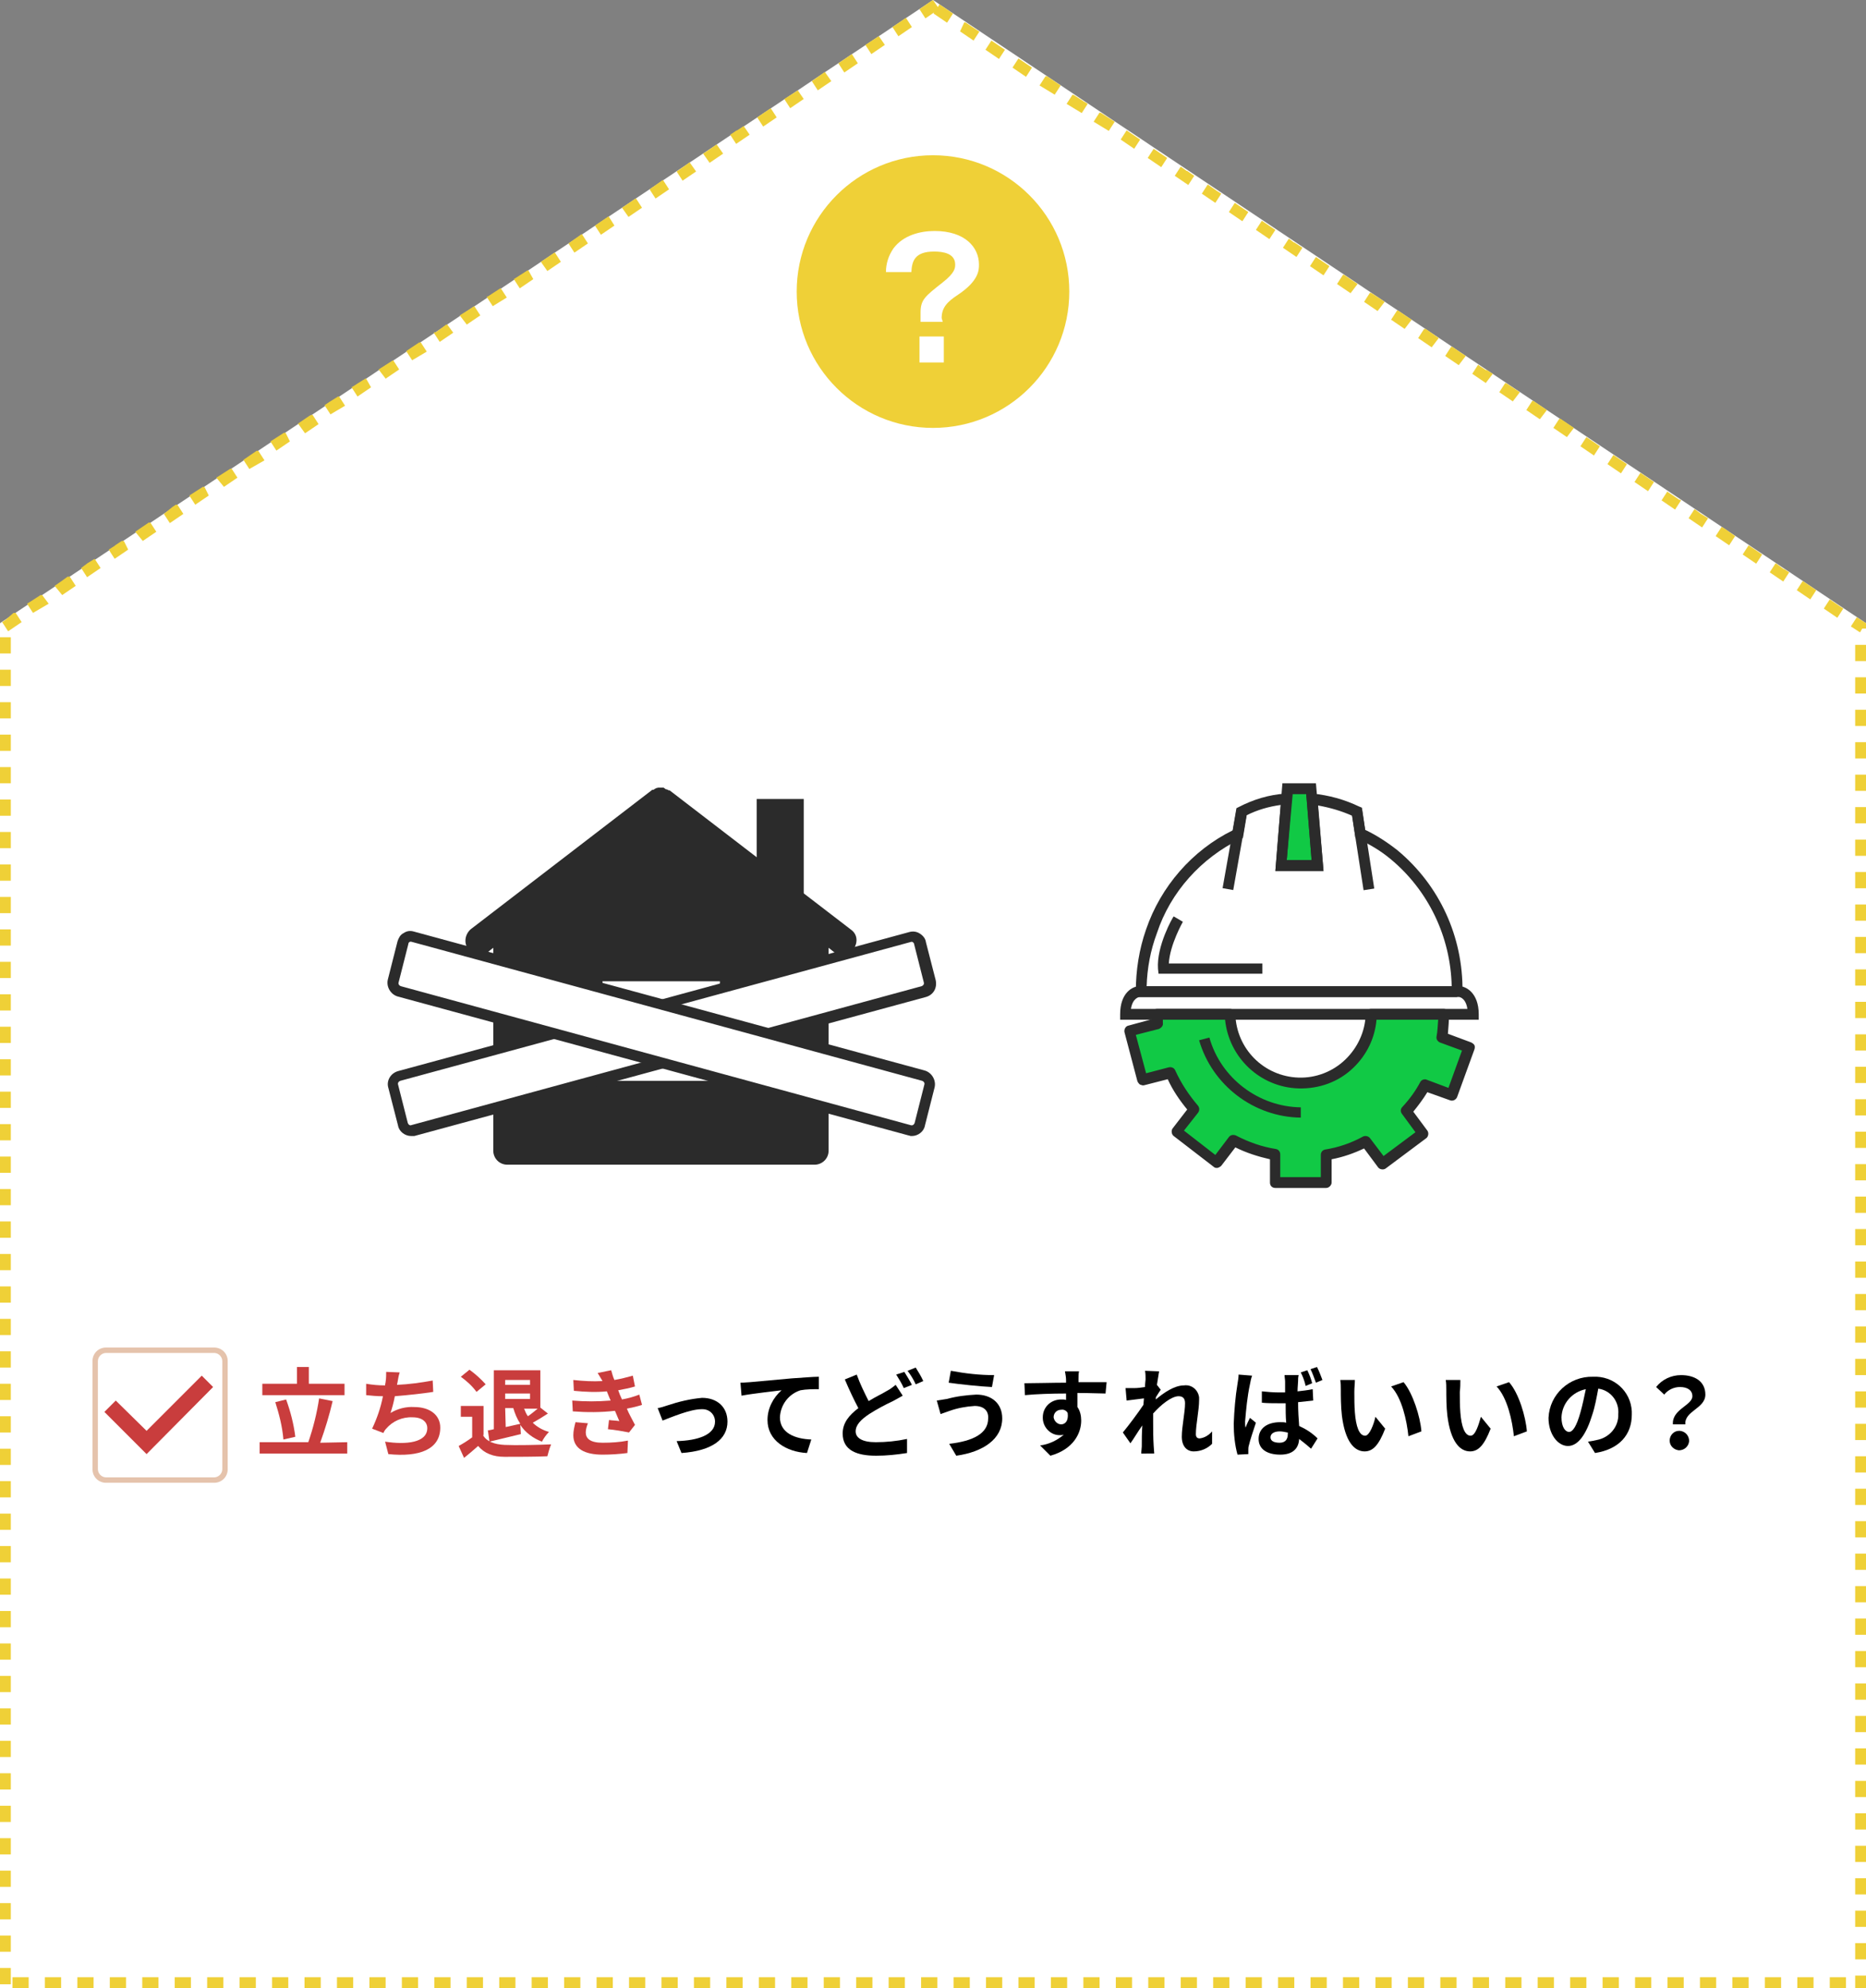 <?xml version="1.0" encoding="utf-8"?>
<!-- Generator: Adobe Illustrator 24.1.0, SVG Export Plug-In . SVG Version: 6.00 Build 0)  -->
<svg version="1.1" id="Layer_1" xmlns="http://www.w3.org/2000/svg" xmlns:xlink="http://www.w3.org/1999/xlink" x="0px" y="0px"
	 viewBox="0 0 345 367.5" style="enable-background:new 0 0 345 367.5;" xml:space="preserve">
<rect x="0" y="0" width="345" height="367.5" fill="#808080" stroke="none"/>
<style type="text/css">
	.st0{fill:#FFFFFF;}
	.st1{fill:#EFD037;}
	.st2{fill:#E5C3AC;}
	.st3{fill:#C93D3D;}
	.st4{fill:#2B2B2B;}
	.st5{fill:#11C945;}
</style>
<g id="Layer_2_1_">
	<g id="contents">
		<polygon class="st0" points="345,367.5 0,367.5 0,115.2 172.5,0 345,115.2 		"/>
		<path class="st1" d="M172.5,0l-0.1,0.1l0,0l0,0h-0.1L170,1.7l1.1,1.7l1.6-1.1l-0.1,0.2l2.5,1.7l1.1-1.7l-2.5-1.7l-0.3,0.5L172.5,0
			z M167.5,3.3L165,5l1.1,1.7l2.5-1.7L167.5,3.3L167.5,3.3z M162.5,6.7L162.5,6.7L162.5,6.7L162.5,6.7L162.5,6.7L162.5,6.7
			L162.5,6.7L162.5,6.7L162.5,6.7L162.5,6.7l-0.2,0.1l0,0L160,8.3l1.1,1.7l2.5-1.7L162.5,6.7L162.5,6.7z M157.5,10l-2.5,1.7l1.1,1.7
			l2.5-1.7L157.5,10L157.5,10z M152.5,13.3l-2.4,1.7l1.1,1.7l2.5-1.7L152.5,13.3L152.5,13.3z M147.5,16.7l-0.6,0.4l0,0l-1.9,1.2
			l1.1,1.7l2.5-1.7L147.5,16.7L147.5,16.7z M142.5,20l-2.5,1.7l1.1,1.7l2.5-1.7L142.5,20L142.5,20z M137.5,23.3l-1.2,0.8h-0.1l0,0
			l0,0l-1.2,0.8l1.1,1.7l2.5-1.7L137.5,23.3L137.5,23.3z M132.5,26.7l-1.3,0.9l-1.2,0.8l1.2,1.7l2.5-1.7L132.5,26.7L132.5,26.7z
			 M127.5,30l-1.1,0.8l0,0l-1.3,0.9l1.1,1.7l2.5-1.7L127.5,30L127.5,30z M122.5,33.3l-2.4,1.7l1.1,1.7l2.5-1.7l-1.1-1.7L122.5,33.3z
			 M117.5,36.7l-2.5,1.7l1.2,1.7l2.5-1.7l-1.1-1.7L117.5,36.7z M112.5,40l-2.5,1.7l1.1,1.7l2.5-1.7l-1-1.6L112.5,40z M107.5,43.3
			l-2.4,1.7l1.1,1.7l2.5-1.7l-1.1-1.7L107.5,43.3z M102.5,46.7l-0.3,0.2l0,0l0,0c-0.7,0.5-2.2,1.5-2.2,1.5l1.2,1.7l2.5-1.7l-1.1-1.7
			L102.5,46.7z M97.5,50L95,51.6l1.1,1.7l2.5-1.7L97.7,50L97.5,50z M92.5,53.3l-2.3,1.5l0,0h-0.1l0,0l-0.1,0.1l1.1,1.7l2.6-1.6
			l-1.1-1.7L92.5,53.3z M87.5,56.7l-0.9,0.6l0,0L85,58.3l1.3,1.7l2.5-1.7l-1.1-1.7L87.5,56.7z M82.5,60l-1.9,1.4h-0.1l0,0l0,0h-0.1
			l0,0l-0.2,0.1l1.1,1.7l2.5-1.7L82.7,60L82.5,60z M77.5,63.3l-0.9,0.6l0,0l-1.5,1l1.1,1.7l2.7-1.6l-1.1-1.7H77.5z M72.5,66.7
			L70,68.3l1.3,1.7l2.5-1.7l-1.1-1.7L72.5,66.7z M67.5,70l-0.2,0.2l0,0h-0.1l0,0L65,71.6l1.1,1.7l2.5-1.7L67.7,70L67.5,70z
			 M62.5,73.3l-1.6,1l0,0L60,74.9l1.1,1.7l2.7-1.6l-1.1-1.7L62.5,73.3z M57.5,76.7L57.5,76.7L57.5,76.7l-0.1,0.1l0,0l0,0h-0.1l0,0
			l0,0l-2.2,1.5l1.3,1.8l2.5-1.7l-1.1-1.7L57.5,76.7z M52.5,80l-1.4,0.9l0,0l-1.1,0.7l1.1,1.7l2.5-1.7L52.8,80L52.5,80z M47.5,83.3
			l-2.2,1.5l0,0L45,85l1.1,1.7l2.8-1.6l-1.1-1.7L47.5,83.3z M42.5,86.7L40,88.3l1.4,1.7l2.5-1.7l-1.1-1.7L42.5,86.7z M37.5,90
			L35,91.6l1.1,1.7l2.5-1.7L37.8,90L37.5,90z M32.5,93.3l-0.6,0.4l0,0L30.3,95l1.1,1.7l2.5-1.7l-1.1-1.7L32.5,93.3z M27.5,96.6
			L25,98.3l1.4,1.7l2.5-1.7l-1.1-1.7L27.5,96.6z M22.5,100l-1.2,0.8l0,0l0,0h0l-0.1,0.1l0,0l-1.1,0.7l1.1,1.7l2.5-1.7l-0.8-1.6
			L22.5,100z M17.5,103.3l-1.3,0.8l0,0L15,105l1.1,1.7l2.5-1.7L17.5,103.3L17.5,103.3z M12.5,106.6l-1.1,0.8l0,0l0,0l0,0l-1.3,0.9
			l1.4,1.7l2.5-1.7l-1.1-1.7L12.5,106.6z M7.5,110l-1.7,1.1l0,0L5,111.6l1.1,1.7l2.9-1.7L7.8,110L7.5,110z M2.5,113.3L1,114.6l0,0
			L0.4,115l1.1,1.7L4,115l-1.1-1.7L2.5,113.3z M2,117.8H0v3h2V117.8z M2,123.8H0v3h2V123.8z M2,129.8H0v3h2V129.8z M2,135.8H0v3h2
			V135.8z M2,141.8H0v3h2V141.8z M2,147.8H0v3h2V147.8z M2,153.8H0v3h2V153.8z M2,159.8H0v3h2V159.8z M2,165.8H0v3h2V165.8z
			 M2,171.8H0v3h2V171.8z M2,177.8H0v3h2V177.8z M2,183.8H0v3h2V183.8z M2,189.8H0v3h2V189.8z M2,195.8H0v3h2V195.8z M2,201.8H0v3h2
			V201.8z M2,207.8H0v3h2V207.8z M2,213.8H0v3h2V213.8z M2,219.8H0v3h2V219.8z M2,225.8H0v3h2V225.8z M2,231.8H0v3h2V231.8z
			 M2,237.8H0v3h2V237.8z M2,243.8H0v3h2V243.8z M2,249.8H0v3h2V249.8z M2,255.8H0v3h2V255.8z M2,261.8H0v3h2V261.8z M2,267.8H0v3h2
			V267.8z M2,273.8H0v3h2V273.8z M2,279.8H0v3h2V279.8z M2,285.8H0v3h2V285.8z M2,291.8H0v3h2V291.8z M2,297.8H0v3h2V297.8z
			 M2,303.8H0v3h2V303.8z M2,309.8H0v3h2V309.8z M2,315.8H0v3h2V315.8z M2,321.8H0v3h2V321.8z M2,327.8H0v3h2V327.8z M2,333.8H0v3h2
			V333.8z M2,339.8H0v3h2V339.8z M2,345.8H0v3h2V345.8z M2,351.8H0v3h2V351.8z M2,357.8H0v3h2V357.8z M2,363.8H0v3h2V363.8z
			 M5.3,365.5h-3v2h3V365.5z M11.3,365.5h-3v2h3V365.5z M17.3,365.5h-3v2h3V365.5z M23.3,365.5h-3v2h3V365.5z M29.3,365.5h-3v2h3
			V365.5z M35.3,365.5h-3v2h3V365.5z M41.3,365.5h-3v2h3V365.5z M47.3,365.5h-3v2h3V365.5z M53.3,365.5h-3v2h3V365.5z M59.3,365.5
			h-3v2h3V365.5z M65.3,365.5h-3v2h3V365.5z M71.3,365.5h-3v2h3V365.5z M77.3,365.5h-3v2h3V365.5z M83.3,365.5h-3v2h3V365.5z
			 M89.3,365.5h-3v2h3V365.5z M95.3,365.5h-3v2h3V365.5z M101.3,365.5h-3v2h3V365.5z M107.3,365.5h-3v2h3V365.5z M113.3,365.5h-3v2
			h3V365.5z M119.3,365.5h-3v2h3V365.5z M125.3,365.5h-3v2h3V365.5z M131.3,365.5h-3v2h3V365.5z M137.3,365.5h-3v2h3V365.5z
			 M143.3,365.5h-3v2h3V365.5z M149.3,365.5h-3v2h3V365.5z M155.3,365.5h-3v2h3V365.5z M161.3,365.5h-3v2h3V365.5z M167.3,365.5h-3
			v2h3V365.5z M173.3,365.5h-3v2h3V365.5z M179.3,365.5h-3v2h3V365.5z M185.3,365.5h-3v2h3V365.5z M191.3,365.5h-3v2h3V365.5z
			 M197.3,365.5h-3v2h3V365.5z M203.3,365.5h-3v2h3V365.5z M209.3,365.5h-3v2h3V365.5z M215.3,365.5h-3v2h3V365.5z M221.3,365.5h-3
			v2h3V365.5z M227.3,365.5h-3v2h3V365.5z M233.3,365.5h-3v2h3V365.5z M239.3,365.5h-3v2h3V365.5z M245.3,365.5h-3v2h3V365.5z
			 M251.3,365.5h-3v2h3V365.5z M257.3,365.5h-3v2h3V365.5z M263.3,365.5h-3v2h3V365.5z M269.3,365.5h-3v2h3V365.5z M275.3,365.5h-3
			v2h3V365.5z M281.3,365.5h-3v2h3V365.5z M287.3,365.5h-3v2h3V365.5z M293.3,365.5h-3v2h3V365.5z M299.3,365.5h-3v2h3V365.5z
			 M305.3,365.5h-3v2h3V365.5z M311.3,365.5h-3v2h3V365.5z M317.3,365.5h-3v2h3V365.5z M323.3,365.5h-3v2h3V365.5z M329.3,365.5h-3
			v2h3V365.5z M335.3,365.5h-3v2h3V365.5z M341.3,365.5h-3v2h3V365.5z M345,365.2h-2v2.3h2V365.2z M345,359.2h-2v3h2V359.2z
			 M345,353.2h-2v3h2V353.2z M345,347.2h-2v3h2V347.2z M345,341.2h-2v3h2V341.2z M345,335.2h-2v3h2V335.2z M345,329.2h-2v3h2V329.2z
			 M345,323.2h-2v3h2V323.2z M345,317.2h-2v3h2V317.2z M345,311.2h-2v3h2V311.2z M345,305.2h-2v3h2V305.2z M345,299.2h-2v3h2V299.2z
			 M345,293.2h-2v3h2V293.2z M345,287.2h-2v3h2V287.2z M345,281.2h-2v3h2V281.2z M345,275.2h-2v3h2V275.2z M345,269.2h-2v3h2V269.2z
			 M345,263.2h-2v3h2V263.2z M345,257.2h-2v3h2V257.2z M345,251.2h-2v3h2V251.2z M345,245.2h-2v3h2V245.2z M345,239.2h-2v3h2V239.2z
			 M345,233.2h-2v3h2V233.2z M345,227.2h-2v3h2V227.2z M345,221.2h-2v3h2V221.2z M345,215.2h-2v3h2V215.2z M345,209.2h-2v3h2V209.2z
			 M345,203.2h-2v3h2V203.2z M345,197.2h-2v3h2V197.2z M345,191.2h-2v3h2V191.2z M345,185.2h-2v3h2V185.2z M345,179.2h-2v3h2V179.2z
			 M345,173.2h-2v3h2V173.2z M345,167.2h-2v3h2V167.2z M345,161.2h-2v3h2V161.2z M345,155.2h-2v3h2V155.2z M345,149.2h-2v3h2V149.2z
			 M345,143.2h-2v3h2V143.2z M345,137.2h-2v3h2V137.2z M345,131.2h-2v3h2V131.2z M345,125.2h-2v3h2V125.2z M345,119.2h-2v3h2V119.2z
			 M343.3,114.1l-1.1,1.7l1.7,1.1l0.4-0.7l0,0l-0.4,0.7l0.4-0.7h0.7v-1l0,0L343.3,114.1z M338.3,110.8l-1.1,1.7l2.5,1.7l1.1-1.7
			L338.3,110.8z M333.3,107.4l-1.1,1.7l2.5,1.7l1.1-1.7l-1-0.7l0,0L333.3,107.4L333.3,107.4z M328.3,104.1l-1.1,1.7l2.5,1.7l1.1-1.7
			l-0.9-0.6h-0.1l0,0l0,0L328.3,104.1L328.3,104.1z M323.3,100.8l-1.1,1.7l2.5,1.7l1.1-1.7L323.3,100.8z M318.3,97.4l-1.1,1.7
			l2.5,1.7l1.1-1.7l-1.8-1.3l0,0l0,0l0,0l-0.5-0.3L318.3,97.4z M313.3,94.1l-1.1,1.7l2.5,1.7l1.1-1.7l-1.3-0.8l0,0l0,0l0,0
			L313.3,94.1L313.3,94.1z M308.3,90.8l-1.1,1.7l2.5,1.7l1.1-1.7l-0.1-0.1h-0.1h-0.1l0,0l-2.2-1.5V90.8z M303.3,87.4l-1.1,1.7
			l2.5,1.7l1.1-1.7L303.3,87.4z M298.3,84.1l-1.1,1.7l2.5,1.7l1.1-1.7L298.3,84.1z M293.3,80.8l-1.1,1.7l2.5,1.7l1.1-1.7l-1.6-1.1
			l0,0L293.3,80.8L293.3,80.8z M288.3,77.4l-1.1,1.7l2.5,1.7l1.3-1.7l-2.5-1.7L288.3,77.4z M283.3,74.1l-1.1,1.7l2.5,1.7l1.3-1.7
			l-2.5-1.7H283.3z M278.3,70.8l-1.1,1.7l2.5,1.7l1.3-1.7l-0.9-0.6l0,0l-1.5-1L278.3,70.8z M273.3,67.4l-1.1,1.7l2.5,1.7l1.3-1.7
			l-1.1-0.7h-0.2l-1.2-0.8L273.3,67.4z M268.3,64.1l-1.1,1.7l2.5,1.7l1.3-1.7l-2.5-1.7L268.3,64.1z M263.3,60.8l-1.1,1.7l2.5,1.7
			l1.3-1.7l-2.1-1.5l0,0l-0.3-0.2L263.3,60.8z M258.3,57.4l-1.1,1.7l2.5,1.7l1.3-1.7l-1.2-0.8l0,0l-1.3-0.9L258.3,57.4z M253.3,54.1
			l-1.1,1.7l2.5,1.7l1.3-1.7l-0.4-0.3l0,0l0,0l-2-1.3L253.3,54.1z M248.3,50.8l-1.1,1.7l2.5,1.7l1.3-1.7l-2.5-1.7L248.3,50.8z
			 M243.3,47.5l-1.1,1.7l2.5,1.7l1.1-1.7L243.3,47.5z M238.3,44.1l-1.1,1.7l2.5,1.7l1.1-1.7l-1.5-1h-0.1L238.3,44.1L238.3,44.1z
			 M233.3,40.8l-1.1,1.7l2.5,1.7l1.1-1.7L233.3,40.8z M228.3,37.5l-1.1,1.7l2.5,1.7l1.1-1.7L228.3,37.5z M223.3,34.1l-1.1,1.7
			l2.5,1.7l1.1-1.7l-0.8-0.5l0,0l0,0l0,0L223.3,34.1L223.3,34.1z M218.3,30.8l-1.1,1.7l2.5,1.7l1.1-1.7l-1.3-0.9h-0.1L218.3,30.8
			L218.3,30.8z M213.3,27.5l-1.1,1.7l2.5,1.7l1.1-1.7L213.3,27.5z M208.3,24.1l-1.1,1.7l2.5,1.7l1.1-1.7L208.3,24.1z M203.3,20.8
			l-1.1,1.7l2.8,1.7l1.1-1.7l-1.1-0.7l0,0l-1.4-0.9L203.3,20.8z M198.3,17.5l-1.1,1.7l2.8,1.7l1.1-1.7l-0.6-0.4h-0.1l-0.1-0.1l0,0
			l-1.7-1.1L198.3,17.5z M193.3,14.1l-1.1,1.7l2.8,1.7l1.1-1.7l-2.5-1.7L193.3,14.1z M188.3,10.8l-1.1,1.7l2.5,1.7l1.1-1.7
			L188.3,10.8z M183.3,7.5l-1.1,1.7l2.5,1.7l1.1-1.7L183.3,7.5z M178.3,4.1l-0.8,1.7l2.5,1.7l1.1-1.7h-0.1l0,0l0,0l-2.4-1.6
			L178.3,4.1z"/>
		<circle class="st1" cx="172.5" cy="53.9" r="25.2"/>
		<path class="st0" d="M174.3,59.5h-4.1v-1.7c0-2.4,0.8-3,4.1-5.6c2.3-1.8,2.3-2.7,2.3-3.3c0-2.1-2.3-2.4-3.9-2.4
			c-3.6,0-4.1,1.8-4.2,3.8h-4.7c0-1.6,0.5-3.1,1.4-4.4c1.8-2.4,4.9-3.2,7.6-3.2c5.6,0,8.2,3,8.2,6.2c0,1,0,3-3.9,5.6
			c-2,1.3-3,2.4-3,4.3L174.3,59.5z M174.5,62.2V67H170v-4.8H174.5z"/>
		<g>
			<path class="st0" d="M19.6,249.6h20c1.1,0,2,0.9,2,2v20c0,1.1-0.9,2-2,2h-20c-1.1,0-2-0.9-2-2v-20
				C17.6,250.5,18.5,249.6,19.6,249.6z"/>
			<path class="st2" d="M39.6,274.1h-20c-1.4,0-2.5-1.1-2.5-2.5v-20c0-1.4,1.1-2.5,2.5-2.5h20c1.4,0,2.5,1.1,2.5,2.5v20
				C42.1,273,41,274.1,39.6,274.1z M19.6,250.1c-0.8,0-1.5,0.7-1.5,1.5v20c0,0.8,0.7,1.5,1.5,1.5h20c0.8,0,1.5-0.7,1.5-1.5v-20
				c0-0.8-0.7-1.5-1.5-1.5H19.6z"/>
		</g>
		<polygon class="st3" points="27.1,268.8 19.3,261 21.4,258.9 27.1,264.5 37.3,254.3 39.4,256.4 		"/>
		<path class="st3" d="M64.2,266.6v2.1H48v-2.1h9c0.9-2.6,1.6-5.4,2-8.1l2.5,0.5c-0.6,2.6-1.4,5.2-2.3,7.7L64.2,266.6z M63.7,257.9
			H48.5v-2.1h6.4v-3.1h2.2v3.1h6.6V257.9z M52.4,266.1c-0.2-2.4-0.8-4.7-1.5-6.9l2-0.5c0.8,2.2,1.4,4.5,1.7,6.9L52.4,266.1z"/>
		<path class="st3" d="M80.1,257.3c-1.8,0.3-4.7,0.6-7.1,0.8c-0.2,1.1-0.5,2.2-0.8,3.1c1.3-0.8,2.9-1.2,4.4-1.1
			c2.9,0,4.8,1.5,4.8,3.8c0,4-3.8,5.5-9.6,4.9l-0.6-2.3c3.9,0.6,7.8,0.2,7.8-2.5c0-1.1-0.9-2-2.7-2c-1.9-0.1-3.7,0.7-4.9,2.1
			c-0.2,0.2-0.4,0.5-0.5,0.8l-2.1-0.8c0.9-1.9,1.6-3.9,2-6c-1.1,0-2.2-0.1-3.1-0.2v-2.1c1.2,0.2,2.3,0.3,3.5,0.3
			c0-0.3,0.1-0.5,0.1-0.7c0.1-0.6,0.1-1.2,0.1-1.8l2.5,0.1c-0.2,0.6-0.3,1.2-0.4,1.8l-0.1,0.5c2.2-0.1,4.4-0.4,6.6-0.8L80.1,257.3z"
			/>
		<path class="st3" d="M89.3,265.3c0.7,1.2,2.1,1.7,4,1.8c2.1,0.1,6.2,0,8.6-0.1c-0.3,0.7-0.5,1.4-0.7,2.2c-2.2,0.1-5.8,0.1-7.9,0.1
			s-3.7-0.6-4.9-2c-0.8,0.7-1.6,1.4-2.6,2.2l-1-2.2c0.9-0.5,1.7-1,2.5-1.6v-3.8h-2.1v-2h4.2V265.3z M88.1,257.3
			c-0.8-1.1-1.8-2-2.9-2.8l1.6-1.3c1.1,0.8,2.1,1.7,3,2.7L88.1,257.3z M90.2,264.4c0.3,0,0.7-0.1,1.1-0.2v-10.9h8.6v6.9l1.4,1.1
			c-0.9,0.6-1.9,1.2-2.8,1.7c0.8,0.8,1.9,1.4,3,1.7c-0.5,0.5-1,1.2-1.3,1.8c-1.6-0.6-3.1-1.7-4-3.1l0.1,1.7l-5.8,1.4L90.2,264.4z
			 M93.4,255.1v0.9H98v-0.9L93.4,255.1z M98,258.6v-1h-4.6v1H98z M93.5,263.8l2.7-0.6c-0.6-0.9-1-1.9-1.3-2.9h-1.5L93.5,263.8z
			 M96.9,260.4c0.2,0.5,0.4,1,0.7,1.4c0.6-0.4,1.2-0.9,1.8-1.4H96.9z"/>
		<path class="st3" d="M118.7,259.7c-0.9,0.3-1.8,0.5-2.8,0.7c0.4,1,1,2,1.5,3l-1.1,1.4c-1-0.2-2.7-0.5-3.9-0.6l0.2-1.7
			c0.7,0.1,1.4,0.1,1.9,0.2l-0.8-1.9c-2.6,0.3-5.2,0.3-7.8,0.1l-0.1-2c2.4,0.2,4.7,0.2,7.1,0l-0.3-0.7l-0.4-1
			c-2,0.2-4.1,0.1-6.1-0.1l-0.1-2c1.8,0.2,3.6,0.3,5.4,0.2l0,0c-0.3-0.5-0.6-1-0.9-1.5l2.5-0.5c0.2,0.6,0.3,1.2,0.6,1.8
			c1.2-0.2,2.3-0.5,3.4-0.8l0.4,2c-1,0.3-2,0.5-3.1,0.7l0.3,0.8l0.4,0.9c1.1-0.2,2.2-0.5,3.2-0.9L118.7,259.7z M108.7,263.1
			c-0.2,0.5-0.4,1.1-0.4,1.7c0,1.1,0.8,1.9,3.1,1.9c1.6,0,3.2-0.1,4.7-0.4l-0.1,2.3c-1.5,0.2-3.1,0.3-4.6,0.3
			c-3.3,0-5.4-1.1-5.4-3.6c0-0.8,0.2-1.6,0.4-2.4L108.7,263.1z"/>
		<path d="M123.4,259.8c2.1-0.7,4.2-1.2,6.4-1.4c2.8,0,4.7,1.7,4.7,4.4c0,3.2-2.8,5.4-8.5,5.8l-0.9-2.2c4-0.1,7.1-1.2,7.1-3.6
			c0-1.3-1-2.3-2.3-2.3c-0.1,0-0.2,0-0.2,0c-2.1,0-5.6,1.5-7.2,2.1l-0.9-2.3C122.2,260.2,122.8,260,123.4,259.8z"/>
		<path d="M138.7,255.5l7.7-0.7c1.8-0.1,3.8-0.3,5-0.3v2.3c-1.1,0-2.3,0-3.4,0.2c-2.2,0.7-3.7,2.7-3.8,5c0,2.9,2.8,4,5.8,4.1
			l-0.8,2.5c-3.8-0.2-7.3-2.3-7.3-6.1c0-2.1,1-4.1,2.6-5.5c-1.5,0.2-5.3,0.6-7.4,1l-0.2-2.4C137.6,255.6,138.3,255.5,138.7,255.5z"
			/>
		<path d="M166.9,258c-0.5,0.3-1.1,0.6-1.8,1c-1.5,0.7-3,1.5-4.4,2.4c-1.5,1-2.5,2-2.5,3.2s1.2,2,3.7,2c2,0,3.9-0.2,5.8-0.6v2.6
			c-1.9,0.3-3.8,0.5-5.7,0.5c-3.6,0-6.2-1-6.2-4.1c0-2,1.2-3.4,2.9-4.7c-0.8-1.5-1.7-3.4-2.5-5.3l2.2-0.9c0.6,1.7,1.4,3.3,2.2,4.9
			c1.3-0.8,2.6-1.4,3.4-1.9c0.6-0.3,1.1-0.7,1.6-1.1L166.9,258z M167.2,253.6c0.5,0.8,1,1.6,1.4,2.4l-1.5,0.6
			c-0.4-0.9-0.9-1.7-1.4-2.5L167.2,253.6z M169.3,252.8c0.5,0.8,1,1.6,1.4,2.5l-1.4,0.6c-0.4-0.9-0.9-1.7-1.5-2.5L169.3,252.8z"/>
		<path d="M180.2,259.9c-1.6,0.1-3.2,0.4-4.6,0.9c-0.5,0.2-1.2,0.4-1.7,0.6l-0.7-2.5c0.7-0.1,1.3-0.2,1.9-0.3
			c1.8-0.5,3.6-0.7,5.4-0.8c2.8,0,4.8,1.6,4.8,4.4c0,3.8-3.5,6.2-8.5,6.9l-1.3-2.2c4.4-0.5,7.2-1.9,7.2-4.7
			C182.8,260.8,181.9,259.9,180.2,259.9z M183.8,254.2l-0.4,2.2c-2.1-0.1-6-0.5-8-0.8l0.4-2.2C178.5,253.9,181.1,254.2,183.8,254.2
			L183.8,254.2z"/>
		<path d="M204.4,257.6c-1.1,0-2.8-0.1-5.2-0.1c0,0.9,0,1.9,0,2.6c0.5,0.7,0.7,1.6,0.7,2.5c0,2.3-1.4,5.3-5.7,6.5l-1.9-1.9
			c1.6-0.2,3.1-0.9,4.4-2c-0.3,0.1-0.5,0.1-0.8,0.1c-1.7,0-3.1-1.5-3.1-3.2c0,0,0-0.1,0-0.1c0-1.9,1.5-3.3,3.4-3.3
			c0.1,0,0.1,0,0.2,0c0.2,0,0.5,0,0.7,0.1v-1.2c-2.7,0-5.5,0.1-7.6,0.3l-0.1-2.2c2,0,5.3-0.1,7.7-0.1c0-0.2,0-0.4,0-0.5
			c0-0.5-0.1-1-0.2-1.6h2.6c-0.1,0.3-0.1,1.2-0.1,1.5s0,0.3,0,0.5h5.2L204.4,257.6z M196.2,263.3c0.7,0,1.4-0.6,1.2-2.1
			c-0.2-0.4-0.7-0.7-1.2-0.6c-0.8,0-1.4,0.6-1.4,1.4C194.9,262.7,195.5,263.3,196.2,263.3C196.2,263.3,196.2,263.3,196.2,263.3z"/>
		<path d="M224.1,266.9c-0.9,0.9-2.1,1.4-3.4,1.4c-1.3,0-2.2-1-2.2-2.7c0-1.9,0.6-4.5,0.6-6.2c0-0.9-0.4-1.3-1.2-1.3
			c-1.3,0-3.3,1.6-4.7,3.2c0,0.5,0,1,0,1.4c0,1.5,0,3,0.1,4.6c0,0.3,0.1,1,0.1,1.4H211c0-0.4,0.1-1,0.1-1.3c0-1.4,0-2.4,0.1-3.9
			c-0.8,1.1-1.6,2.5-2.2,3.3l-1.4-2c1-1.2,2.8-3.6,3.8-5.1l0.1-1.2l-3.2,0.4l-0.2-2.3c0.5,0,0.9,0,1.6,0s1.3-0.1,2-0.2
			c0-0.7,0.1-1.2,0.1-1.4c0-0.5,0-1.1-0.1-1.6l2.6,0.1c-0.1,0.5-0.2,1.4-0.4,2.5l0.7,0.9c-0.2,0.3-0.6,0.9-0.9,1.4
			c0,0.1,0,0.2,0,0.4c1.4-1.2,3.4-2.6,5.2-2.6c1.4-0.2,2.6,0.8,2.8,2.2c0,0.2,0,0.3,0,0.5c0,1.9-0.6,4.5-0.6,6.3
			c0,0.5,0.2,0.8,0.7,0.8c0.9-0.1,1.7-0.6,2.3-1.3L224.1,266.9z"/>
		<path d="M231.5,254.3c-0.2,0.5-0.3,1.1-0.4,1.6c-0.5,2.3-0.7,4.6-0.9,6.9c0,0.4,0,0.8,0.1,1.1c0.2-0.6,0.5-1.2,0.8-1.8l1.1,0.9
			c-0.5,1.5-1.1,3.3-1.3,4.2c-0.1,0.3-0.1,0.6-0.1,0.8c0,0.2,0,0.5,0,0.8l-2,0.1c-0.5-1.8-0.7-3.8-0.7-5.7c0.1-2.5,0.3-5,0.7-7.4
			c0.1-0.6,0.2-1.2,0.2-1.7L231.5,254.3z M242.8,258.9c-0.9,0.1-1.8,0.2-2.8,0.3c0,1.7,0.1,3.1,0.2,4.4c1.3,0.6,2.4,1.3,3.4,2.3
			l-1.2,1.9c-0.7-0.6-1.4-1.2-2.2-1.8c-0.1,1.7-1.1,2.9-3.5,2.9s-4-1-4-2.9s1.5-3.1,4-3.1c0.4,0,0.8,0,1.1,0.1
			c-0.1-1.1-0.1-2.4-0.1-3.6h-1.3c-1,0-2.1,0-3.1-0.1v-2.1c1,0.1,2.1,0.2,3.1,0.2h1.2c0-0.9,0-1.6,0-2c0-0.4-0.1-0.8-0.1-1.2h2.6
			c-0.1,0.4-0.1,0.8-0.1,1.1c0,0.4-0.1,1.1-0.1,1.9c0.9-0.1,1.8-0.2,2.8-0.4L242.8,258.9z M238,264.8c-0.5-0.1-0.9-0.2-1.4-0.2
			c-1,0-1.7,0.4-1.7,1.1s0.7,1,1.7,1s1.5-0.6,1.5-1.6V264.8z M241.4,256.2c-0.2-0.9-0.5-1.7-0.9-2.5l1.2-0.4
			c0.4,0.8,0.7,1.6,0.9,2.4L241.4,256.2z M243.3,255.6c-0.3-0.8-0.6-1.7-1-2.5l1.2-0.4c0.4,0.8,0.7,1.6,1,2.4L243.3,255.6z"/>
		<path d="M250.4,257.3c0,1.3,0,2.5,0.1,3.8c0.2,2.6,0.8,4.3,1.9,4.3c0.8,0,1.6-2.1,1.9-3.5l1.8,2.2c-1.2,3.1-2.3,4.2-3.8,4.2
			c-1.9,0-3.6-1.8-4.2-6.6c-0.2-1.7-0.2-3.7-0.2-4.8c0-0.6,0-1.2-0.1-1.8h2.7C250.5,255.8,250.4,256.5,250.4,257.3z M262.8,264.6
			l-2.4,0.9c-0.3-2.9-1.2-7.1-3.2-9.2l2.3-0.8C261.2,257.5,262.6,261.9,262.8,264.6z"/>
		<path d="M269.9,257.3c0,1.3,0,2.5,0.1,3.8c0.2,2.6,0.8,4.3,1.9,4.3c0.9,0,1.5-2.1,1.9-3.5l1.8,2.2c-1.2,3.1-2.3,4.2-3.8,4.2
			c-1.9,0-3.6-1.8-4.2-6.6c-0.2-1.6-0.2-3.7-0.2-4.8c0-0.6,0-1.2-0.1-1.8h2.7C270,255.8,270,256.5,269.9,257.3z M282.3,264.6
			l-2.4,0.9c-0.3-2.9-1.2-7.1-3.2-9.2l2.3-0.8C280.8,257.5,282.1,261.9,282.3,264.6L282.3,264.6z"/>
		<path d="M293.6,266.5c0.7-0.1,1.2-0.2,1.6-0.3c2.3-0.4,4.1-2.4,4-4.8c0.2-2.3-1.4-4.4-3.7-4.7c-0.3,1.6-0.6,3.3-1.1,4.8
			c-1.1,3.6-2.6,5.8-4.5,5.8s-3.6-2.2-3.6-5.2c0.2-4.4,3.9-7.7,8.2-7.6c3.8-0.2,7,2.6,7.2,6.4c0,0.2,0,0.4,0,0.6
			c0,3.7-2.3,6.4-6.8,7.1L293.6,266.5z M292.2,261.1c0.4-1.4,0.7-2.9,1-4.3c-2.5,0.5-4.4,2.6-4.5,5.2c0,1.8,0.7,2.7,1.4,2.7
			S291.5,263.6,292.2,261.1L292.2,261.1z"/>
		<path d="M312.9,258.1c0-1.1-0.9-1.7-2.3-1.7c-1.1,0-2.2,0.5-2.9,1.4l-1.5-1.4c1.1-1.4,2.8-2.2,4.6-2.2c2.6,0,4.5,1.2,4.5,3.6
			c0,2.6-3.9,3-3.7,5.5h-2.3C309.1,260.5,312.9,259.8,312.9,258.1z M310.6,264.5c1,0.1,1.7,0.9,1.7,1.9c-0.1,1-0.9,1.7-1.9,1.7
			c-0.9-0.1-1.7-0.8-1.7-1.8c0-1,0.8-1.8,1.7-1.8C310.5,264.5,310.6,264.5,310.6,264.5L310.6,264.5z"/>
		<path class="st4" d="M157.4,171.9l-33.6-25.8h-0.2c-0.1-0.1-0.3-0.2-0.5-0.2c-0.1-0.1-0.3-0.2-0.4-0.3h-1l-0.4,0.1l-0.5,0.3h-0.2
			l-33.6,25.8c-1.1,1-1.3,2.7-0.3,3.8c0.5,0.6,1.1,0.9,1.9,0.9c0.6,0,1.1-0.2,1.6-0.5l1-0.8v37.5c0,1.4,1.1,2.6,2.6,2.6c0,0,0,0,0,0
			h56.8c1.4,0,2.6-1.1,2.6-2.6c0,0,0,0,0,0v-37.5l1,0.8c1.1,0.9,2.8,0.7,3.6-0.5S158.6,172.8,157.4,171.9L157.4,171.9L157.4,171.9z
			 M133.1,199.8h-21.7v-18.4h21.7V199.8z"/>
		<rect x="139.9" y="147.7" class="st4" width="8.7" height="25.7"/>
		<g>
			<path class="st0" d="M76.4,208.9l94.4-25.7c0.8-0.2,1.3-1.1,1.1-1.9l-1.8-7.1c-0.2-0.8-1-1.3-1.8-1.1c0,0,0,0,0,0l-94.4,25.7
				c-0.8,0.2-1.3,1.1-1.1,1.9l1.8,7.1C74.7,208.6,75.5,209.1,76.4,208.9C76.3,208.9,76.4,208.9,76.4,208.9z"/>
			<path class="st4" d="M76,210c-1.1,0-2.2-0.8-2.4-1.9l-1.8-7c-0.4-1.3,0.4-2.7,1.8-3.1l94.5-25.7c0.7-0.2,1.4-0.1,2,0.3
				c0.6,0.4,1,0.9,1.1,1.6l1.8,7c0.3,1.4-0.4,2.7-1.8,3.1l-94.6,25.7C76.3,210,76.2,210,76,210z M168.6,174.1c0,0-0.1,0-0.1,0
				L74,199.8c-0.3,0.1-0.5,0.4-0.4,0.7l1.8,7.1c0.1,0.3,0.4,0.5,0.6,0.4l0,0l94.4-25.7c0.3-0.1,0.5-0.4,0.4-0.7l-1.8-7.1
				c0-0.2-0.2-0.3-0.2-0.3C168.8,174.2,168.7,174.1,168.6,174.1z"/>
		</g>
		<g>
			<path class="st0" d="M168.2,208.9l-94.5-25.7c-0.8-0.2-1.3-1.1-1.1-1.9l1.8-7.1c0.2-0.8,1-1.3,1.8-1.1c0,0,0,0,0,0l94.5,25.7
				c0.8,0.2,1.3,1.1,1.1,1.9l-1.8,7.1C169.9,208.6,169.1,209.1,168.2,208.9C168.2,208.9,168.2,208.9,168.2,208.9z"/>
			<path class="st4" d="M168.6,210c-0.2,0-0.4,0-0.5-0.1l-0.1,0l-94.5-25.7c-1.3-0.4-2.1-1.8-1.8-3.1l1.8-7.1
				c0.2-0.6,0.5-1.2,1.1-1.5c0.6-0.4,1.2-0.5,1.9-0.3l94.5,25.7c1.3,0.4,2.1,1.8,1.8,3.1l-1.8,7.1C170.8,209.2,169.7,210,168.6,210z
				 M168.4,208L168.4,208c0.3,0.1,0.6-0.1,0.7-0.4l1.8-7.1c0.1-0.3-0.1-0.6-0.4-0.7l-94.4-25.7c-0.3-0.1-0.6,0.1-0.6,0.4l-1.8,7.1
				c-0.1,0.3,0.1,0.6,0.4,0.7L168.4,208z"/>
		</g>
		<g>
			<polygon class="st5" points="243.6,160 242.4,145.8 240.2,145.8 238,145.8 236.9,160 			"/>
			<path class="st4" d="M244.7,161h-8.9l1.3-16.2h6.2L244.7,161z M237.9,159h4.6l-1-12.2h-2.5L237.9,159z"/>
		</g>
		<path class="st4" d="M269.5,184.3H210l0-1c0-3.9,0.6-7.8,1.9-11.5c2.7-7.9,8.5-14.6,16-18.3l0.7-4.1l0.4-0.2
			c2.7-1.4,5.6-2.3,8.7-2.5l1.2-0.1l-1,12.4h4.6l-1-12.4l1.2,0.1c3,0.3,5.9,1.1,8.6,2.4l0.5,0.2l0.6,4.1c2.1,1,4.1,2.3,6,3.8
			c7.8,6.5,12.1,16,12,26.1l-1,0V184.3z M212,182.3h56.4c-0.2-9.1-4.3-17.7-11.3-23.5c-1.8-1.5-3.8-2.7-6-3.7l-0.5-0.2l-0.6-4.1
			c-2-0.9-4.1-1.5-6.3-1.9l1,12.1h-8.9l1-12.2c-2.2,0.3-4.3,0.9-6.3,1.9l-0.7,4.2l-0.5,0.2c-7.2,3.5-12.9,9.8-15.4,17.4
			C212.7,175.7,212.1,179,212,182.3z"/>
		<rect x="251" y="150" transform="matrix(0.988 -0.153 0.153 0.988 -21.064 40.339)" class="st4" width="2" height="14.6"/>
		
			<rect x="220.9" y="156.3" transform="matrix(0.175 -0.985 0.985 0.175 33.427 354.415)" class="st4" width="14.7" height="2"/>
		<path class="st4" d="M233.4,180h-19.2l-0.1-0.9c-0.3-4.2,2.7-9.5,2.9-9.7l1.7,1c0,0-2.4,4.2-2.6,7.7h17.3V180z"/>
		<path class="st4" d="M273.4,188.5h-66.3l0-1c0-4,2.3-5.2,3.6-5.2l59.1,0l0,0c1.2,0,3.6,1.2,3.6,5.2L273.4,188.5z M209.1,186.5
			h62.2c-0.3-2-1.4-2.2-1.6-2.2h-59C210.6,184.3,209.4,184.5,209.1,186.5z"/>
		<g>
			<path class="st5" d="M266.9,187.5h-13.4c-0.2,7.2-6.2,12.9-13.4,12.7c-6.9-0.2-12.5-5.8-12.7-12.7H214c0,0.6,0,1.1,0.1,1.7
				l-5.2,1.4l2.4,9.1l5.1-1.3c1.1,2.4,2.6,4.7,4.4,6.7l-3.2,4.1l7.4,5.7l3.1-4.1c2.4,1.3,5,2.2,7.7,2.6v5.1h9.4v-5.1
				c2.6-0.5,5-1.3,7.3-2.5l3.1,4.1l7.5-5.6l-3.1-4.1c1.3-1.4,2.5-3,3.5-4.8l5,1.8l3.2-8.8l-5-1.9
				C266.8,190.3,266.9,188.9,266.9,187.5z"/>
			<path class="st4" d="M245.2,219.6h-9.4c-0.6,0-1-0.4-1-1v-4.3c-2.2-0.5-4.4-1.2-6.4-2.2l-2.6,3.4c-0.2,0.2-0.4,0.3-0.7,0.4
				c-0.3,0-0.5,0-0.7-0.2l-7.4-5.7c-0.4-0.3-0.5-1-0.2-1.4l2.7-3.5c-1.4-1.7-2.7-3.6-3.6-5.6l-4.3,1.1c-0.3,0.1-0.5,0-0.8-0.1
				c-0.2-0.1-0.4-0.4-0.5-0.6l-2.4-9.1c-0.1-0.5,0.2-1.1,0.7-1.2l4.4-1.2c0-0.3,0-0.6,0-0.9c0-0.6,0.4-1,1-1h13.4c0.5,0,1,0.4,1,1
				c0.2,6.4,5.3,11.5,11.7,11.7c3.2,0.1,6.3-1.1,8.6-3.3s3.7-5.2,3.8-8.4c0-0.5,0.5-1,1-1h13.4c0.5,0,1,0.4,1,1
				c0,1.2-0.1,2.4-0.2,3.6l4.3,1.6c0.2,0.1,0.5,0.3,0.6,0.5c0.1,0.2,0.1,0.5,0,0.8l-3.2,8.8c-0.2,0.5-0.8,0.8-1.3,0.6l-4.2-1.5
				c-0.8,1.3-1.7,2.5-2.6,3.6l2.6,3.5c0.3,0.4,0.2,1.1-0.2,1.4l-7.5,5.6c-0.4,0.3-1.1,0.2-1.4-0.2l-2.6-3.5c-1.9,0.9-3.9,1.6-6,2
				v4.3C246.2,219.1,245.7,219.6,245.2,219.6z M236.8,217.6h7.4v-4.1c0-0.5,0.3-0.9,0.8-1c2.5-0.4,4.8-1.2,7-2.4
				c0.4-0.2,1-0.1,1.3,0.3l2.5,3.3l5.9-4.4l-2.5-3.4c-0.3-0.4-0.3-0.9,0.1-1.3c1.3-1.4,2.4-2.9,3.3-4.6c0.2-0.4,0.8-0.6,1.2-0.4
				l4,1.5l2.5-6.9l-4.1-1.5c-0.4-0.2-0.7-0.6-0.6-1.1c0.2-1,0.2-2,0.3-3.1h-11.4c-0.3,3.4-1.8,6.5-4.3,8.9
				c-2.7,2.6-6.3,3.9-10.1,3.8c-7.1-0.2-12.9-5.7-13.6-12.7H215c0,0.2,0,0.4,0,0.6c0.1,0.5-0.3,0.9-0.7,1.1l-4.3,1.1l1.9,7.1
				l4.2-1.1c0.5-0.1,1,0.1,1.2,0.6c1.1,2.4,2.5,4.5,4.2,6.5c0.3,0.4,0.3,0.9,0,1.3l-2.6,3.3l5.8,4.5l2.5-3.3
				c0.3-0.4,0.8-0.5,1.3-0.3c2.3,1.2,4.8,2.1,7.4,2.5c0.5,0.1,0.8,0.5,0.8,1V217.6z"/>
		</g>
		<path class="st4" d="M240.5,206.6c-8.7-0.1-16.4-6-18.8-14.3l1.9-0.5c2.1,7.5,9.1,12.8,16.9,12.9L240.5,206.6z"/>
	</g>
</g>
</svg>
